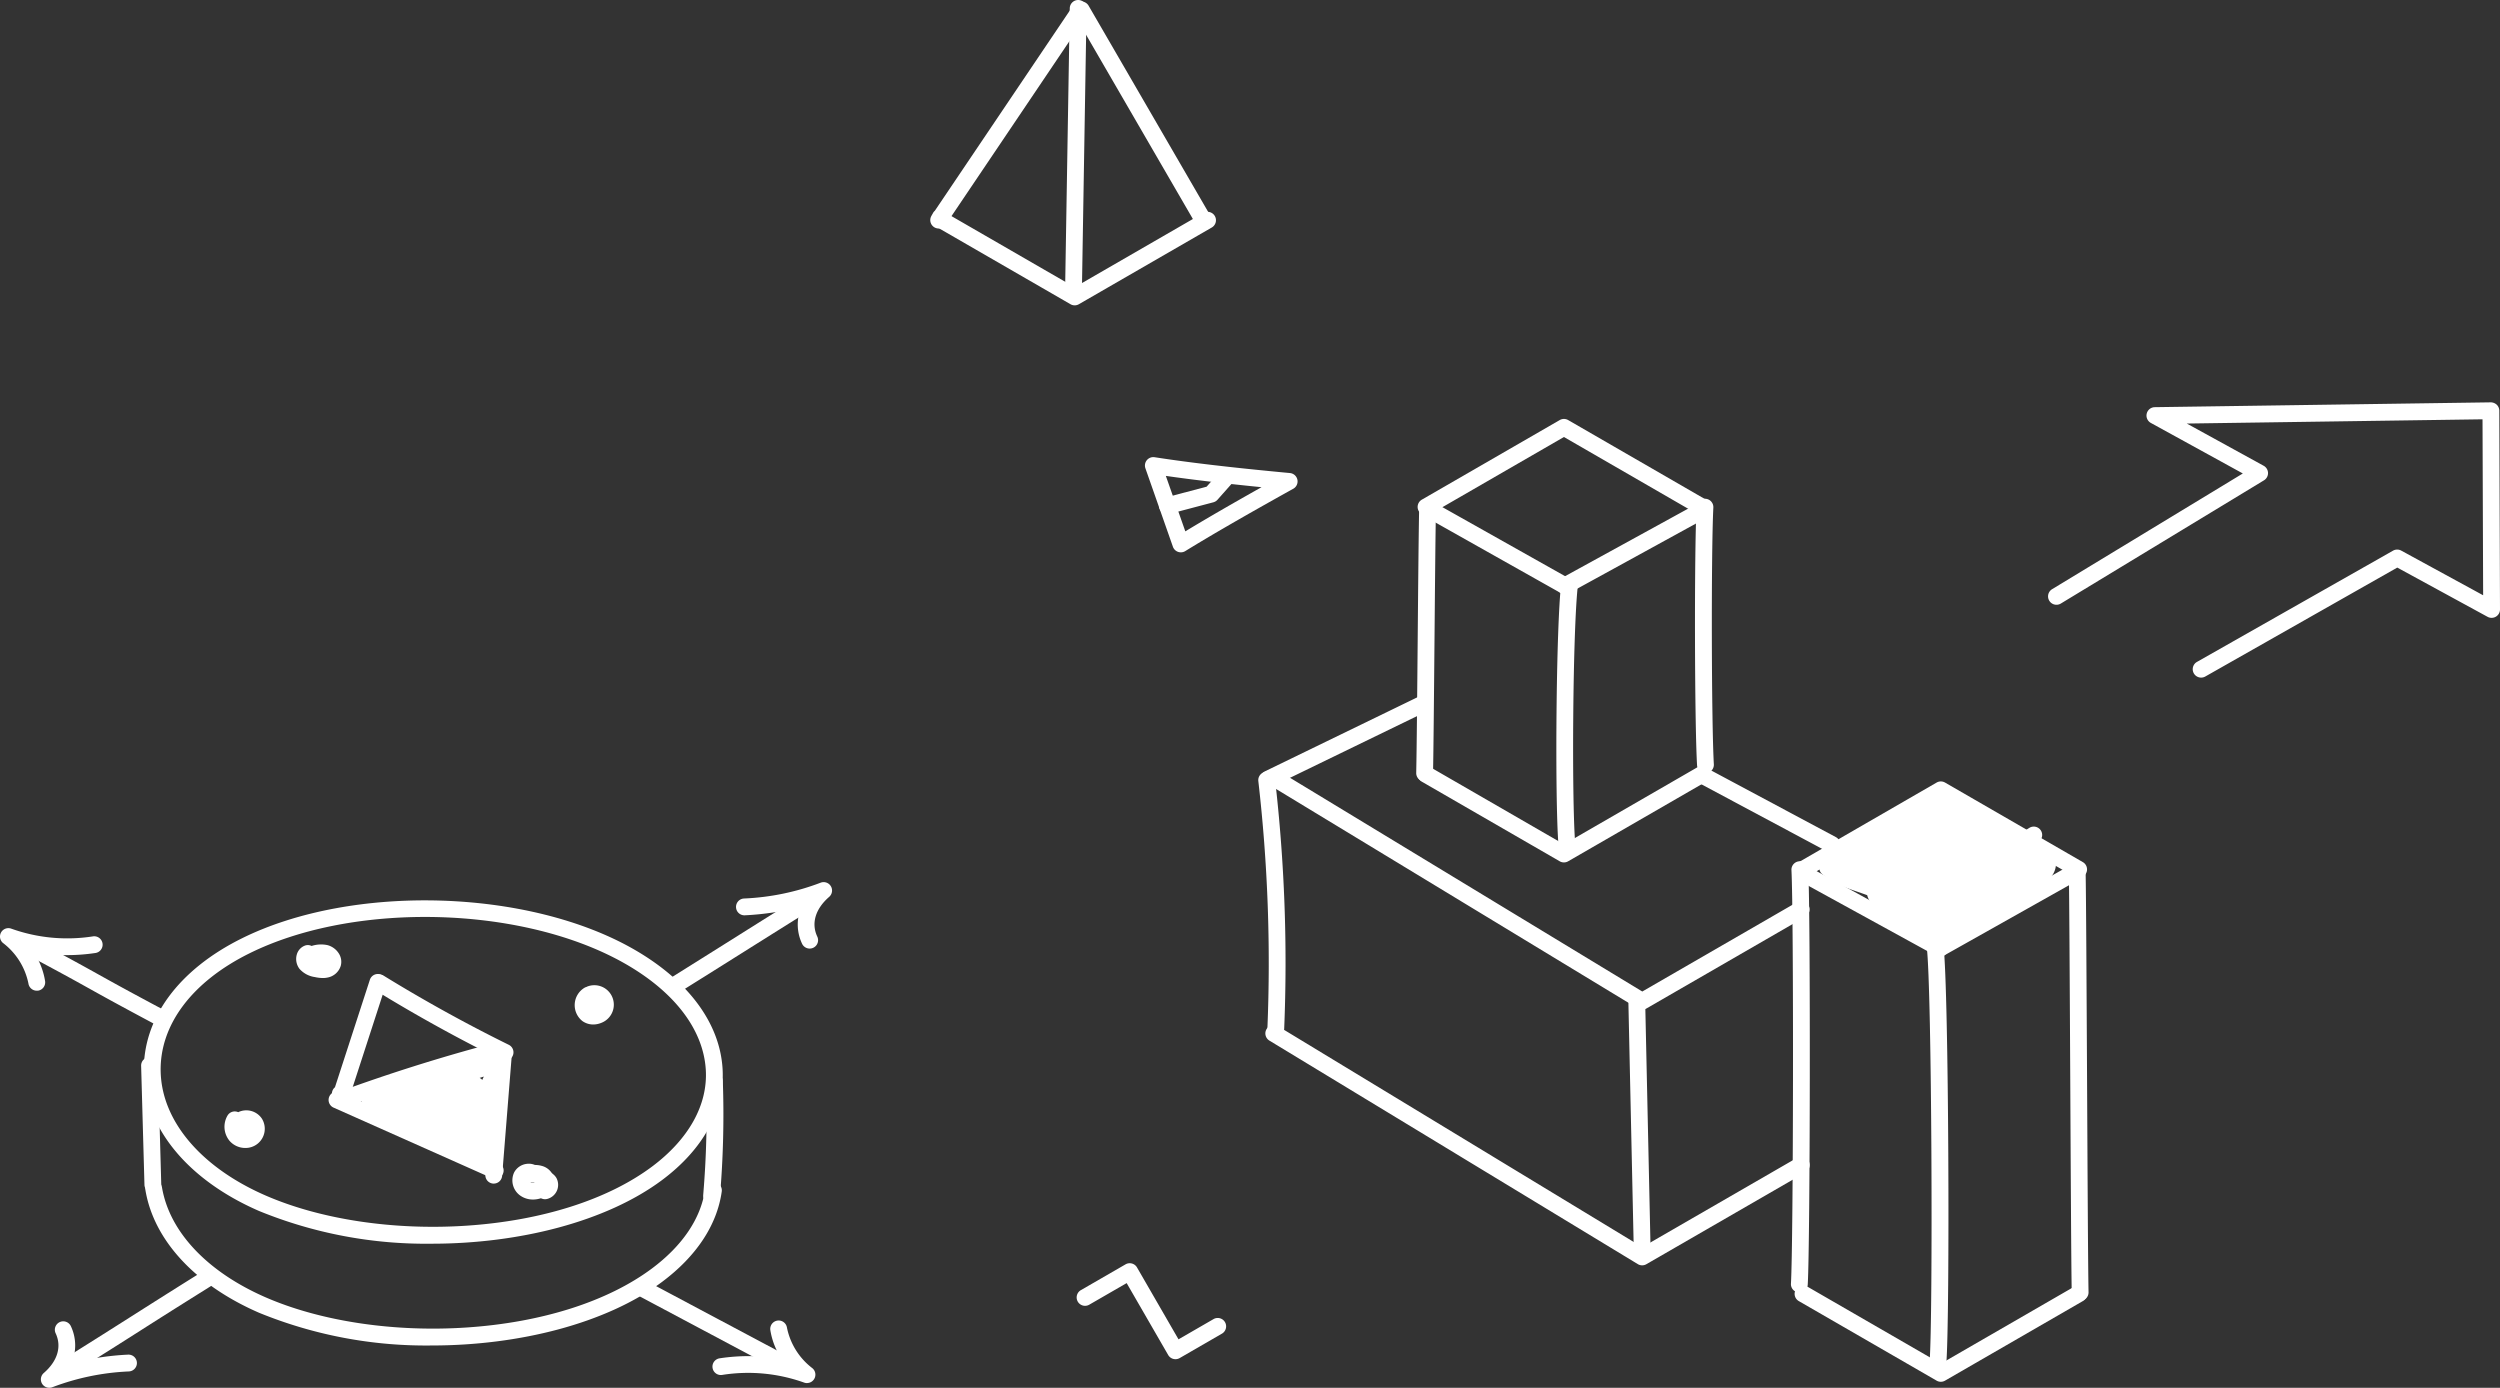 <svg xmlns="http://www.w3.org/2000/svg" width="327.332" height="181.705" viewBox="0 0 327.332 181.705">
  <rect x="0" y="0" width="327.332" height="181.705" fill="#333333" stroke="none"/>
  <g id="ff34f6f4-48fc-4446-90c8-355d657d742c" data-name="レイヤー 2">
    <g id="e3ced724-c75b-4935-8cff-dfdf7e6b1716" data-name="design">
      <g>
        <g>
          <path d="M64.421,138.45c-.862-.159-1.908.437-2.7.7q-1.973.651-3.956,1.263c-2.886.892-5.791,1.731-8.7,2.549a1.45,1.45,0,0,0-.6.332,5.121,5.121,0,0,0-.582.059c-.748.123-.694,1.295,0,1.458.153.036.3.08.455.127a1.437,1.437,0,0,0,1.453.641l.085-.014c.655.316,1.3.663,1.947.953,1.277.57,2.558,1.129,3.828,1.714a18.863,18.863,0,0,1,6.369,4.186c.739.815,1.818.082,1.937-.8.414-3.093.865-6.178,1.333-9.263C65.471,141.161,66.266,138.792,64.421,138.45Zm-1.092,2.565a1.713,1.713,0,0,0-.174.383,1.933,1.933,0,0,0-.351-.269c.175-.052.355-.107.521-.171C63.328,140.979,63.325,140.993,63.329,141.015Z" style="fill: #fff"/>
          <path d="M32.734,146.23a1.152,1.152,0,0,0-1.337.206,1.108,1.108,0,0,0,.008,1.547.862.862,0,0,0,1.6.356C33.313,147.684,33.512,146.648,32.734,146.23Z" style="fill: #fff"/>
          <path d="M43.133,125.554a1.093,1.093,0,0,0-.689-.627,1.616,1.616,0,0,0-.207-.1c-.044-.02-.088-.038-.131-.054l-.059-.023.044.018a2.09,2.09,0,0,0-.436-.1l.3.041a.309.309,0,0,1-.067-.015,1.072,1.072,0,0,0-1.2.488,1.324,1.324,0,0,0,.269,1.637,1.428,1.428,0,0,0,1.937-.037A1.125,1.125,0,0,0,43.133,125.554Z" style="fill: #fff"/>
          <path d="M78.581,131.906l-.01-.035a1.076,1.076,0,0,0-.342-.519.68.68,0,0,0-.183-.21.834.834,0,0,0-.97.046,1.033,1.033,0,0,0-.566.683,1.089,1.089,0,0,0,.746,1.314l.036.011A1.057,1.057,0,0,0,78.581,131.906Z" style="fill: #fff"/>
          <path d="M72.855,154.239a1.805,1.805,0,0,0-2.747-.443.866.866,0,0,0-.135,1.041.79.79,0,0,0,.1.132,1.22,1.22,0,0,0,.212,1.2l.017.057a1.1,1.1,0,0,0,1.334.757A1.906,1.906,0,0,0,72.855,154.239Z" style="fill: #fff"/>
          <path d="M56.525,162.842a57.7,57.7,0,0,1-22.609-4.286c-9.264-4.029-14.9-10.821-15.078-18.171-.17-7.029,4.53-13.427,12.893-17.554C46.174,115.7,69.171,116.364,83,124.3c7.128,4.094,11.251,9.65,11.609,15.646.319,5.345-2.5,10.52-7.937,14.573C79.364,159.965,67.968,162.842,56.525,162.842Zm-.881-42.784c-8.281,0-16.5,1.565-22.94,4.745-7.563,3.733-11.815,9.393-11.667,15.529.156,6.47,5.3,12.529,13.757,16.207,7.222,3.14,16.807,4.578,26.3,3.943,9.846-.658,18.463-3.4,24.262-7.724,4.823-3.6,7.329-8.1,7.056-12.678-.312-5.231-4.044-10.157-10.509-13.869C74.8,122.134,65.178,120.058,55.644,120.058Zm-23.426,3.759h0Z" style="fill: #fff"/>
          <path d="M56.525,176.168a57.733,57.733,0,0,1-22.609-4.286c-8.348-3.63-13.769-9.479-14.874-16.047a1.1,1.1,0,1,1,2.169-.365c.979,5.82,5.93,11.067,13.583,14.4,7.222,3.14,16.808,4.577,26.3,3.943,9.846-.658,18.463-3.4,24.262-7.724,4.02-3,6.428-6.582,6.963-10.368a1.1,1.1,0,1,1,2.178.308c-.619,4.38-3.325,8.468-7.826,11.824C79.364,173.291,67.968,176.168,56.525,176.168Z" style="fill: #fff"/>
          <path d="M20.014,156.2a1.1,1.1,0,0,1-1.1-1.07l-.435-15.58a1.1,1.1,0,0,1,1.068-1.13h.032a1.1,1.1,0,0,1,1.1,1.069l.435,15.581a1.1,1.1,0,0,1-1.069,1.13Z" style="fill: #fff"/>
          <path d="M93.168,157.637c-.031,0-.063,0-.094,0a1.1,1.1,0,0,1-1-1.188,125.345,125.345,0,0,0,.368-14.837,1.1,1.1,0,0,1,2.2-.077,127.416,127.416,0,0,1-.375,15.1A1.1,1.1,0,0,1,93.168,157.637Z" style="fill: #fff"/>
          <path d="M44.563,144.861a1.214,1.214,0,0,1-.169-.013,1.1,1.1,0,0,1-.932-1.078l-.005-.551a1.1,1.1,0,0,1,.4-.861l4.562-14.047a1.1,1.1,0,1,1,2.092.679L45.608,144.1A1.1,1.1,0,0,1,44.563,144.861Z" style="fill: #fff"/>
          <path d="M64.853,154.356a1.1,1.1,0,0,1-.447-.1L43.7,145.034a1.1,1.1,0,1,1,.895-2.009L65.3,152.251a1.1,1.1,0,0,1-.449,2.1Z" style="fill: #fff"/>
          <path d="M64.65,154.97l-.089,0a1.1,1.1,0,0,1-1.009-1.185l1.23-15.376a1.1,1.1,0,1,1,2.193.176l-1.23,15.376A1.1,1.1,0,0,1,64.65,154.97Z" style="fill: #fff"/>
          <path d="M66.129,138.886a1.1,1.1,0,0,1-.486-.113c-5.639-2.78-11.21-5.858-16.558-9.149a1.1,1.1,0,0,1,1.153-1.873c5.29,3.255,10.8,6.3,16.378,9.048a1.1,1.1,0,0,1-.487,2.087Z" style="fill: #fff"/>
          <path d="M32.123,150.307a2.731,2.731,0,0,1-2.043-.905,2.888,2.888,0,0,1-.291-3.336,1.1,1.1,0,0,1,1.4-.445,2.452,2.452,0,0,1,3.112.863,2.516,2.516,0,0,1-2.181,3.823Zm-.464-2.469a.5.5,0,0,0,.072.111.522.522,0,0,0,.587.112.374.374,0,0,0,.121-.41.284.284,0,0,0-.263-.063A1.081,1.081,0,0,1,31.659,147.838Z" style="fill: #fff"/>
          <path d="M77.674,134.139a2.409,2.409,0,0,1-1.424-.453,2.656,2.656,0,0,1,.316-4.376,1.128,1.128,0,0,1,.231-.09,1.093,1.093,0,0,1,.224-.095,2.549,2.549,0,0,1,1.7,4.805A2.771,2.771,0,0,1,77.674,134.139Zm-.055-2.9-.031.016a.294.294,0,1,0,.067-.027Z" style="fill: #fff"/>
          <path d="M42.257,128.056a5,5,0,0,1-1.027-.125,3.288,3.288,0,0,1-2.019-1.081,2.127,2.127,0,0,1-.358-1.842,1.756,1.756,0,0,1,1.056-1.192,1.1,1.1,0,0,1,.887.042,4.036,4.036,0,0,1,2.07-.113A2.516,2.516,0,0,1,44.4,124.9a2.012,2.012,0,0,1,.215,1.56,2.23,2.23,0,0,1-1.709,1.53A2.993,2.993,0,0,1,42.257,128.056Z" style="fill: #fff"/>
          <path d="M69.788,157.058a2.852,2.852,0,0,1-1.677-.522,2.444,2.444,0,0,1-.791-3.03,2.146,2.146,0,0,1,1.593-1.112,2.051,2.051,0,0,1,1.129.138,3.258,3.258,0,0,1,.877.116,2.236,2.236,0,0,1,1.683,1.936,2.37,2.37,0,0,1-1.717,2.285A3.327,3.327,0,0,1,69.788,157.058Zm-.336-2.273a.943.943,0,0,0,.708.007.659.659,0,0,0,.1-.042l-.027,0a1.1,1.1,0,0,1-.675.026Z" style="fill: #fff"/>
          <path d="M44.891,145.038a1.1,1.1,0,0,1-.377-2.133c6.338-2.316,12.858-4.377,19.379-6.128a1.1,1.1,0,1,1,.57,2.125c-6.459,1.734-12.917,3.776-19.195,6.069A1.083,1.083,0,0,1,44.891,145.038Z" style="fill: #fff"/>
          <path d="M88.1,130.258a1.1,1.1,0,0,1-.585-2.032c4.69-2.934,6.76-4.236,8.83-5.538s4.141-2.605,8.834-5.54a1.1,1.1,0,1,1,1.166,1.865c-4.689,2.934-6.759,4.236-8.829,5.538s-4.142,2.605-8.834,5.54A1.1,1.1,0,0,1,88.1,130.258Z" style="fill: #fff"/>
          <path d="M106.019,124.2a1.1,1.1,0,0,1-1-.632,5.887,5.887,0,0,1-.084-4.858,36.16,36.16,0,0,1-7.409,1.134,1.1,1.1,0,1,1-.11-2.2,31.955,31.955,0,0,0,10.023-2.067,1.1,1.1,0,0,1,1.125,1.854c-1.8,1.565-2.372,3.46-1.555,5.2a1.1,1.1,0,0,1-.994,1.569Z" style="fill: #fff"/>
          <path d="M8.535,180.225a1.1,1.1,0,0,1-.584-2.033c4.69-2.933,6.983-4.393,9.2-5.8s4.515-2.874,9.207-5.808a1.1,1.1,0,1,1,1.166,1.865c-4.684,2.93-6.976,4.388-9.192,5.8s-4.517,2.876-9.215,5.814A1.1,1.1,0,0,1,8.535,180.225Z" style="fill: #fff"/>
          <path d="M6.452,181.705a1.1,1.1,0,0,1-.721-1.931c1.806-1.565,2.373-3.46,1.555-5.2a1.1,1.1,0,0,1,1.991-.937A5.891,5.891,0,0,1,9.36,178.5a36.033,36.033,0,0,1,7.41-1.134,1.1,1.1,0,0,1,.109,2.2,31.938,31.938,0,0,0-10.023,2.067A1.1,1.1,0,0,1,6.452,181.705Z" style="fill: #fff"/>
          <path d="M103.1,179.89a1.091,1.091,0,0,1-.516-.13c-5.081-2.708-7.293-3.883-9.5-5.058s-4.425-2.35-9.507-5.059A1.1,1.1,0,1,1,84.6,167.7c5.081,2.708,7.293,3.883,9.5,5.058s4.424,2.35,9.506,5.059a1.1,1.1,0,0,1-.518,2.071Z" style="fill: #fff"/>
          <path d="M105.661,181.092a1.09,1.09,0,0,1-.394-.073,21.761,21.761,0,0,0-10.688-1,1.1,1.1,0,1,1-.34-2.173,24.961,24.961,0,0,1,8.114.1,9.468,9.468,0,0,1-1.49-3.785,1.1,1.1,0,1,1,2.176-.327,8.878,8.878,0,0,0,3.332,5.311,1.1,1.1,0,0,1-.71,1.941Z" style="fill: #fff"/>
          <path d="M21.01,134.349a1.1,1.1,0,0,1-.517-.13c-5.087-2.712-6.918-3.732-8.688-4.718s-3.583-2-8.659-4.7a1.1,1.1,0,0,1,1.034-1.941c5.1,2.715,6.925,3.735,8.7,4.722s3.583,2,8.653,4.7a1.1,1.1,0,0,1-.519,2.072Z" style="fill: #fff"/>
          <path d="M4.81,129.714a1.1,1.1,0,0,1-1.087-.937,8.883,8.883,0,0,0-3.332-5.311A1.1,1.1,0,0,1,1.5,121.6a21.754,21.754,0,0,0,10.687,1,1.1,1.1,0,0,1,.341,2.173,24.96,24.96,0,0,1-8.114-.1,9.466,9.466,0,0,1,1.49,3.786,1.1,1.1,0,0,1-.925,1.251A1.142,1.142,0,0,1,4.81,129.714Z" style="fill: #fff"/>
        </g>
        <g>
          <path d="M222.812,67.466a1.1,1.1,0,0,1-.549-.147l-17.492-10.1-17.493,10.1a1.1,1.1,0,1,1-1.1-1.905L204.221,55a1.1,1.1,0,0,1,1.1,0l18.042,10.418a1.1,1.1,0,0,1-.551,2.052Z" style="fill: #fff"/>
          <path d="M204.911,77.8a1.1,1.1,0,0,1-.53-2.064l17.206-9.443a1.092,1.092,0,0,1,.294-.611,1.21,1.21,0,0,1,1.428-.251,1.451,1.451,0,0,1,.748,1.5,1.22,1.22,0,0,1-.758.936l-17.86,9.8A1.085,1.085,0,0,1,204.911,77.8Zm17.813-12.044h0Z" style="fill: #fff"/>
          <path d="M204.909,77.8a1.09,1.09,0,0,1-.538-.141L186.855,67.8a1.1,1.1,0,1,1,1.079-1.917l17.515,9.852a1.1,1.1,0,0,1-.54,2.059Z" style="fill: #fff"/>
          <path d="M140.715,39.981a1.1,1.1,0,0,1-.55-.147l-17.4-10.044a1.1,1.1,0,0,1,1.1-1.906l16.847,9.727,16.847-9.727a1.1,1.1,0,1,1,1.1,1.906l-17.4,10.044A1.1,1.1,0,0,1,140.715,39.981Z" style="fill: #fff"/>
          <path d="M140.548,39.561a1.1,1.1,0,0,1-1.1-1.118l.619-37.361a1.1,1.1,0,1,1,2.2.037l-.618,37.361A1.1,1.1,0,0,1,140.548,39.561Z" style="fill: #fff"/>
          <path d="M157.66,30.12a1.1,1.1,0,0,1-.953-.548L140.883,2.277a1.1,1.1,0,0,1,.5-2.079h.2a1.1,1.1,0,0,1,.951.549L158.61,28.469a1.1,1.1,0,0,1-.4,1.5A1.088,1.088,0,0,1,157.66,30.12Z" style="fill: #fff"/>
          <path d="M122.905,29.919a1.1,1.1,0,0,1-.981-1.6c.044-.086.092-.17.141-.254.027-.046.055-.091.079-.139a1.073,1.073,0,0,1,.26-.333l17.87-26.511a1.1,1.1,0,1,1,1.824,1.23l-18.28,27.119A1.1,1.1,0,0,1,122.905,29.919Z" style="fill: #fff"/>
          <path d="M288.2,88.721a1.1,1.1,0,0,1-.544-2.056L313.328,72.1a1.1,1.1,0,0,1,1.069-.009l10.728,5.849L325.044,54.9l-38.72.556,10.065,5.529a1.1,1.1,0,0,1,.04,1.905l-26.6,16.135a1.1,1.1,0,1,1-1.141-1.881L293.66,61.993l-12.043-6.617a1.1,1.1,0,0,1,.514-2.064l43.993-.632a1.174,1.174,0,0,1,.787.315,1.1,1.1,0,0,1,.329.781l.092,26.016a1.1,1.1,0,0,1-1.627.97l-11.824-6.447L288.744,88.578A1.1,1.1,0,0,1,288.2,88.721Z" style="fill: #fff"/>
          <path d="M153.906,177.963a1.1,1.1,0,0,1-.953-.55L147.517,168l-4.884,2.82a1.1,1.1,0,1,1-1.1-1.905l5.836-3.37a1.1,1.1,0,0,1,1.5.4l5.436,9.417,4.585-2.648a1.1,1.1,0,0,1,1.1,1.906l-5.537,3.2A1.106,1.106,0,0,1,153.906,177.963Z" style="fill: #fff"/>
          <g>
            <path d="M268.068,111.225a50.778,50.778,0,0,1-6.935-3.568c-1.98-1.294-3.761-3.149-6.239-3.374-2.448-.222-4.586,1.341-6.634,2.464l-7.911,4.34a2.045,2.045,0,0,0-1.1,1.541c-.1.014-.2.028-.3.048l.017.017a1.006,1.006,0,0,0-.464,1.676c1.508,1.456,3.919,2.086,5.974,2.838a.268.268,0,0,1,.007.027,2.3,2.3,0,0,0,1.676,1.676l.049.008a10.972,10.972,0,0,0,3.943,2.654,2.818,2.818,0,0,0,3.164,1.647,1.723,1.723,0,0,0,2.117-.4,4.7,4.7,0,0,0,.542-.834c4.122-2.1,8.156-4.341,12.1-6.769C269.417,114.382,269.722,111.973,268.068,111.225Z" style="fill: #fff"/>
            <path d="M254.118,180.92a1.1,1.1,0,0,1-.55-.147l-18.043-10.417a1.1,1.1,0,1,1,1.1-1.906l17.493,10.1,17.493-10.1a1.1,1.1,0,0,1,1.1,1.906l-18.043,10.417A1.1,1.1,0,0,1,254.118,180.92Z" style="fill: #fff"/>
            <path d="M272.16,114.932a1.094,1.094,0,0,1-.549-.148l-17.493-10.1-17.493,10.1a1.1,1.1,0,1,1-1.1-1.905l18.043-10.417a1.1,1.1,0,0,1,1.1,0l18.043,10.417a1.1,1.1,0,0,1-.551,2.053Z" style="fill: #fff"/>
            <path d="M235.594,169.231l-.065,0a1.1,1.1,0,0,1-1.035-1.161c.32-5.536.372-48.041.066-54.143a1.1,1.1,0,0,1,2.2-.111c.306,6.128.254,48.819-.067,54.38A1.1,1.1,0,0,1,235.594,169.231Z" style="fill: #fff"/>
            <path d="M272.358,170.321a1.1,1.1,0,0,1-1.1-1.077c-.064-3.037-.129-15.515-.192-27.582s-.128-24.528-.191-27.548a1.1,1.1,0,0,1,1.076-1.123h.024a1.1,1.1,0,0,1,1.1,1.077c.064,3.037.129,15.515.192,27.582s.128,24.528.192,27.548a1.1,1.1,0,0,1-1.077,1.123Z" style="fill: #fff"/>
            <path d="M253.978,125.264a1.1,1.1,0,0,1-.529-.136l-17.86-9.8a1.223,1.223,0,0,1-.758-.936,1.454,1.454,0,0,1,.748-1.5,1.213,1.213,0,0,1,1.429.251,1.1,1.1,0,0,1,.294.612l17.206,9.442a1.1,1.1,0,0,1-.53,2.065Zm-17.814-12.045h0Z" style="fill: #fff"/>
            <path d="M253.98,125.264a1.1,1.1,0,0,1-.541-2.059l17.516-9.853a1.1,1.1,0,1,1,1.078,1.917l-17.515,9.853A1.1,1.1,0,0,1,253.98,125.264Z" style="fill: #fff"/>
            <path d="M253.743,179.519q-.043,0-.087,0a1.1,1.1,0,0,1-1.011-1.182c.457-5.883.3-48.723-.364-54.265a1.1,1.1,0,0,1,2.185-.262c.7,5.843.852,48.527.372,54.7A1.1,1.1,0,0,1,253.743,179.519Z" style="fill: #fff"/>
            <path d="M204.771,112.921a1.1,1.1,0,0,1-.55-.148l-18.043-10.417a1.1,1.1,0,1,1,1.1-1.905l17.493,10.1,17.492-10.1a1.1,1.1,0,0,1,1.1,1.906l-18.042,10.416A1.107,1.107,0,0,1,204.771,112.921Z" style="fill: #fff"/>
            <path d="M223.3,101.232a1.1,1.1,0,0,1-1.1-1.037c-.326-5.648-.37-27.79-.067-33.846a1.1,1.1,0,1,1,2.2.11c-.293,5.852-.249,28.153.066,33.609a1.1,1.1,0,0,1-1.035,1.162Z" style="fill: #fff"/>
            <path d="M186.53,102.321h-.024a1.1,1.1,0,0,1-1.076-1.123c.064-3.021.129-10.272.191-17.284s.128-14.277.192-17.311a1.1,1.1,0,0,1,1.1-1.077h.024a1.1,1.1,0,0,1,1.077,1.123c-.064,3.021-.129,10.272-.192,17.285s-.128,14.276-.191,17.31A1.1,1.1,0,0,1,186.53,102.321Z" style="fill: #fff"/>
            <path d="M205.146,111.52a1.1,1.1,0,0,1-1.1-1.015c-.466-6-.311-28.468.373-34.164a1.1,1.1,0,1,1,2.184.263c-.675,5.615-.825,27.8-.363,33.731a1.1,1.1,0,0,1-1.012,1.182Z" style="fill: #fff"/>
            <path d="M215.014,165.674a1.1,1.1,0,0,1-.571-.159l-48.236-29.266a1.1,1.1,0,1,1,1.141-1.881l47.68,28.928L235.284,151.6a1.1,1.1,0,1,1,1.1,1.905l-20.82,12.021A1.1,1.1,0,0,1,215.014,165.674Z" style="fill: #fff"/>
            <path d="M215.014,132.2a1.1,1.1,0,0,1-.571-.159l-48.236-29.267a1.1,1.1,0,0,1,1.141-1.881l47.68,28.929,20.256-11.7a1.1,1.1,0,1,1,1.1,1.906l-20.82,12.021A1.1,1.1,0,0,1,215.014,132.2Z" style="fill: #fff"/>
            <path d="M167.045,135.756H167a1.1,1.1,0,0,1-1.054-1.144,208.288,208.288,0,0,0-1.189-32.336,1.1,1.1,0,1,1,2.186-.252,210.47,210.47,0,0,1,1.2,32.679A1.1,1.1,0,0,1,167.045,135.756Z" style="fill: #fff"/>
            <path d="M215.014,164.685a1.1,1.1,0,0,1-1.1-1.076l-.7-32.179a1.1,1.1,0,0,1,1.076-1.123,1.088,1.088,0,0,1,1.124,1.075l.7,32.179a1.1,1.1,0,0,1-1.075,1.123Z" style="fill: #fff"/>
            <path d="M166.121,103.071a1.1,1.1,0,0,1-.481-2.089l20.084-9.755a1.1,1.1,0,1,1,.961,1.978L166.6,102.961A1.1,1.1,0,0,1,166.121,103.071Z" style="fill: #fff"/>
            <path d="M239.857,111.679a1.1,1.1,0,0,1-.518-.13L222.7,102.655a1.1,1.1,0,0,1,1.038-1.941l16.641,8.895a1.1,1.1,0,0,1-.52,2.07Z" style="fill: #fff"/>
            <path d="M265.964,110.63a1.1,1.1,0,0,1-.581-2.034l.34-.211a1.1,1.1,0,0,1,1.16,1.869l-.34.211A1.093,1.093,0,0,1,265.964,110.63Z" style="fill: #fff"/>
          </g>
          <path d="M154.609,72.319a1.1,1.1,0,0,1-1.038-.736l-3.6-10.267a1.1,1.1,0,0,1,1.206-1.451c4.556.708,10.185,1.367,17.717,2.073A1.1,1.1,0,0,1,169.32,64c-6.035,3.351-10.79,6.1-14.134,8.16A1.1,1.1,0,0,1,154.609,72.319ZM152.646,62.31l2.55,7.261c2.629-1.593,5.973-3.53,9.98-5.782C160.2,63.292,156.126,62.811,152.646,62.31Z" style="fill: #fff"/>
          <path d="M152.856,67.317a1.1,1.1,0,0,1-.281-2.164l5.409-1.429,1.818-2.051a1.1,1.1,0,1,1,1.646,1.461l-2.039,2.3a1.1,1.1,0,0,1-.542.334l-5.729,1.514A1.1,1.1,0,0,1,152.856,67.317Z" style="fill: #fff"/>
        </g>
      </g>
    </g>
  </g>
</svg>
